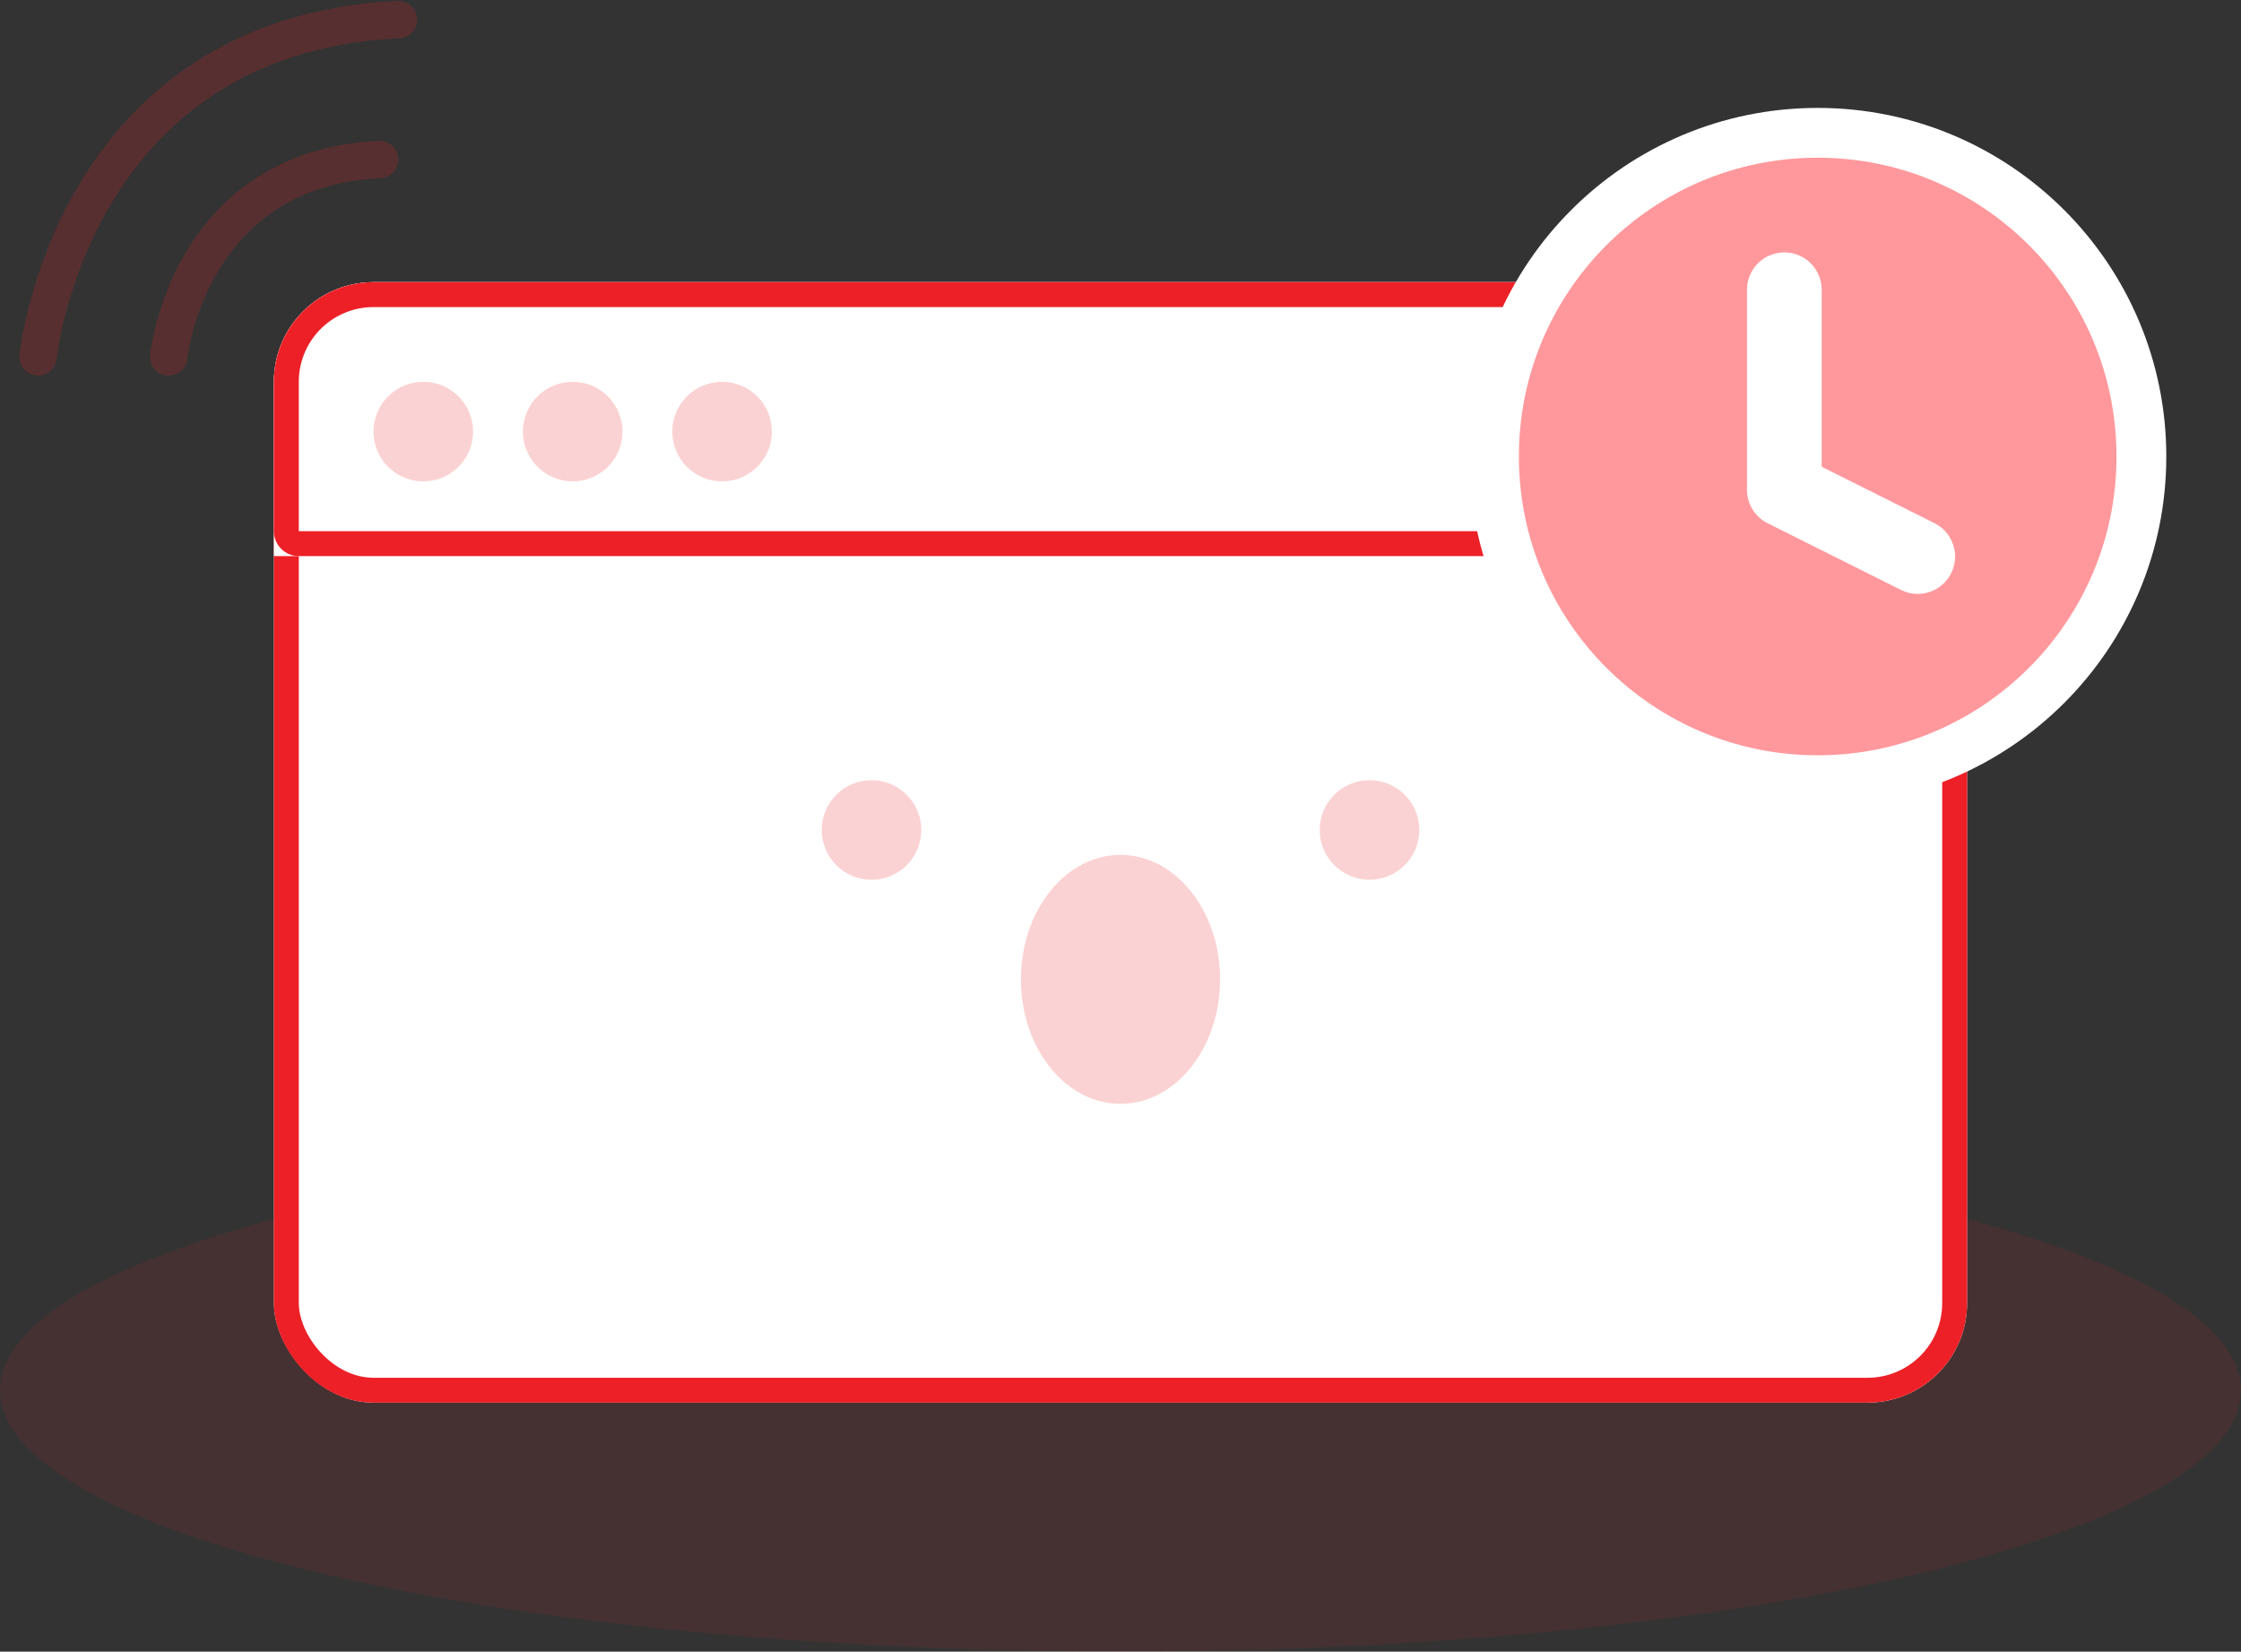 <svg xmlns="http://www.w3.org/2000/svg" width="90" height="66.334" viewBox="0 0 90 66.334">
  <rect x="0" y="0" width="90" height="66.334" fill="#333333" stroke="none"/>
  <g id="Component_206_1" data-name="Component 206 – 1" transform="translate(0 0.787)">
    <ellipse id="Ellipse_150" data-name="Ellipse 150" cx="45" cy="10.5" rx="45" ry="10.5" transform="translate(0 44.547)" fill="#ed2027" opacity="0.1"/>
    <g id="Rectangle_7746" data-name="Rectangle 7746" transform="translate(11 10.547)" fill="#fff" stroke="#ed2027" stroke-width="1">
      <rect width="68" height="45" rx="4" stroke="none"/>
      <rect x="0.5" y="0.5" width="67" height="44" rx="3.5" fill="none"/>
    </g>
    <g id="Rectangle_7747" data-name="Rectangle 7747" transform="translate(11 10.547)" fill="#fff" stroke="#ed2027" stroke-width="1">
      <path d="M4,0H64a4,4,0,0,1,4,4v7a0,0,0,0,1,0,0H0a0,0,0,0,1,0,0V4A4,4,0,0,1,4,0Z" stroke="none"/>
      <path d="M4,.5H64A3.5,3.5,0,0,1,67.5,4v6a.5.5,0,0,1-.5.5H1A.5.5,0,0,1,.5,10V4A3.5,3.5,0,0,1,4,.5Z" fill="none"/>
    </g>
    <circle id="Ellipse_151" data-name="Ellipse 151" cx="2" cy="2" r="2" transform="translate(15 14.547)" fill="#ed2027" opacity="0.2"/>
    <circle id="Ellipse_152" data-name="Ellipse 152" cx="2" cy="2" r="2" transform="translate(21 14.547)" fill="#ed2027" opacity="0.2"/>
    <circle id="Ellipse_153" data-name="Ellipse 153" cx="2" cy="2" r="2" transform="translate(27 14.547)" fill="#ed2027" opacity="0.2"/>
    <circle id="Ellipse_154" data-name="Ellipse 154" cx="2" cy="2" r="2" transform="translate(33 30.547)" fill="#ed2027" opacity="0.2"/>
    <circle id="Ellipse_155" data-name="Ellipse 155" cx="2" cy="2" r="2" transform="translate(53 30.547)" fill="#ed2027" opacity="0.2"/>
    <g id="clock" transform="translate(57.607 2.154)">
      <circle id="Ellipse_146" data-name="Ellipse 146" cx="13" cy="13" r="13" transform="translate(2.393 2.393)" fill="#ff989c" stroke="#fff" stroke-linecap="round" stroke-linejoin="round" stroke-width="2"/>
      <path id="Path_46858" data-name="Path 46858" d="M12,6v8.036l5.357,2.679" transform="translate(2.053 2.696)" fill="none" stroke="#fff" stroke-linecap="round" stroke-linejoin="round" stroke-width="3"/>
    </g>
    <path id="Path_46861" data-name="Path 46861" d="M-12779.225-19932s.747-7.553,8.469-7.928" transform="translate(12786 19945.547)" fill="none" stroke="#ed2027" stroke-linecap="round" stroke-width="1.5" opacity="0.2"/>
    <path id="Path_46862" data-name="Path 46862" d="M-12779.223-19926.381s1.275-12.906,14.469-13.547" transform="translate(12780.754 19939.928)" fill="none" stroke="#ed2027" stroke-linecap="round" stroke-width="1.5" opacity="0.2"/>
    <ellipse id="Ellipse_156" data-name="Ellipse 156" cx="4" cy="5" rx="4" ry="5" transform="translate(41 33.547)" fill="#ed2027" opacity="0.2"/>
  </g>
</svg>
